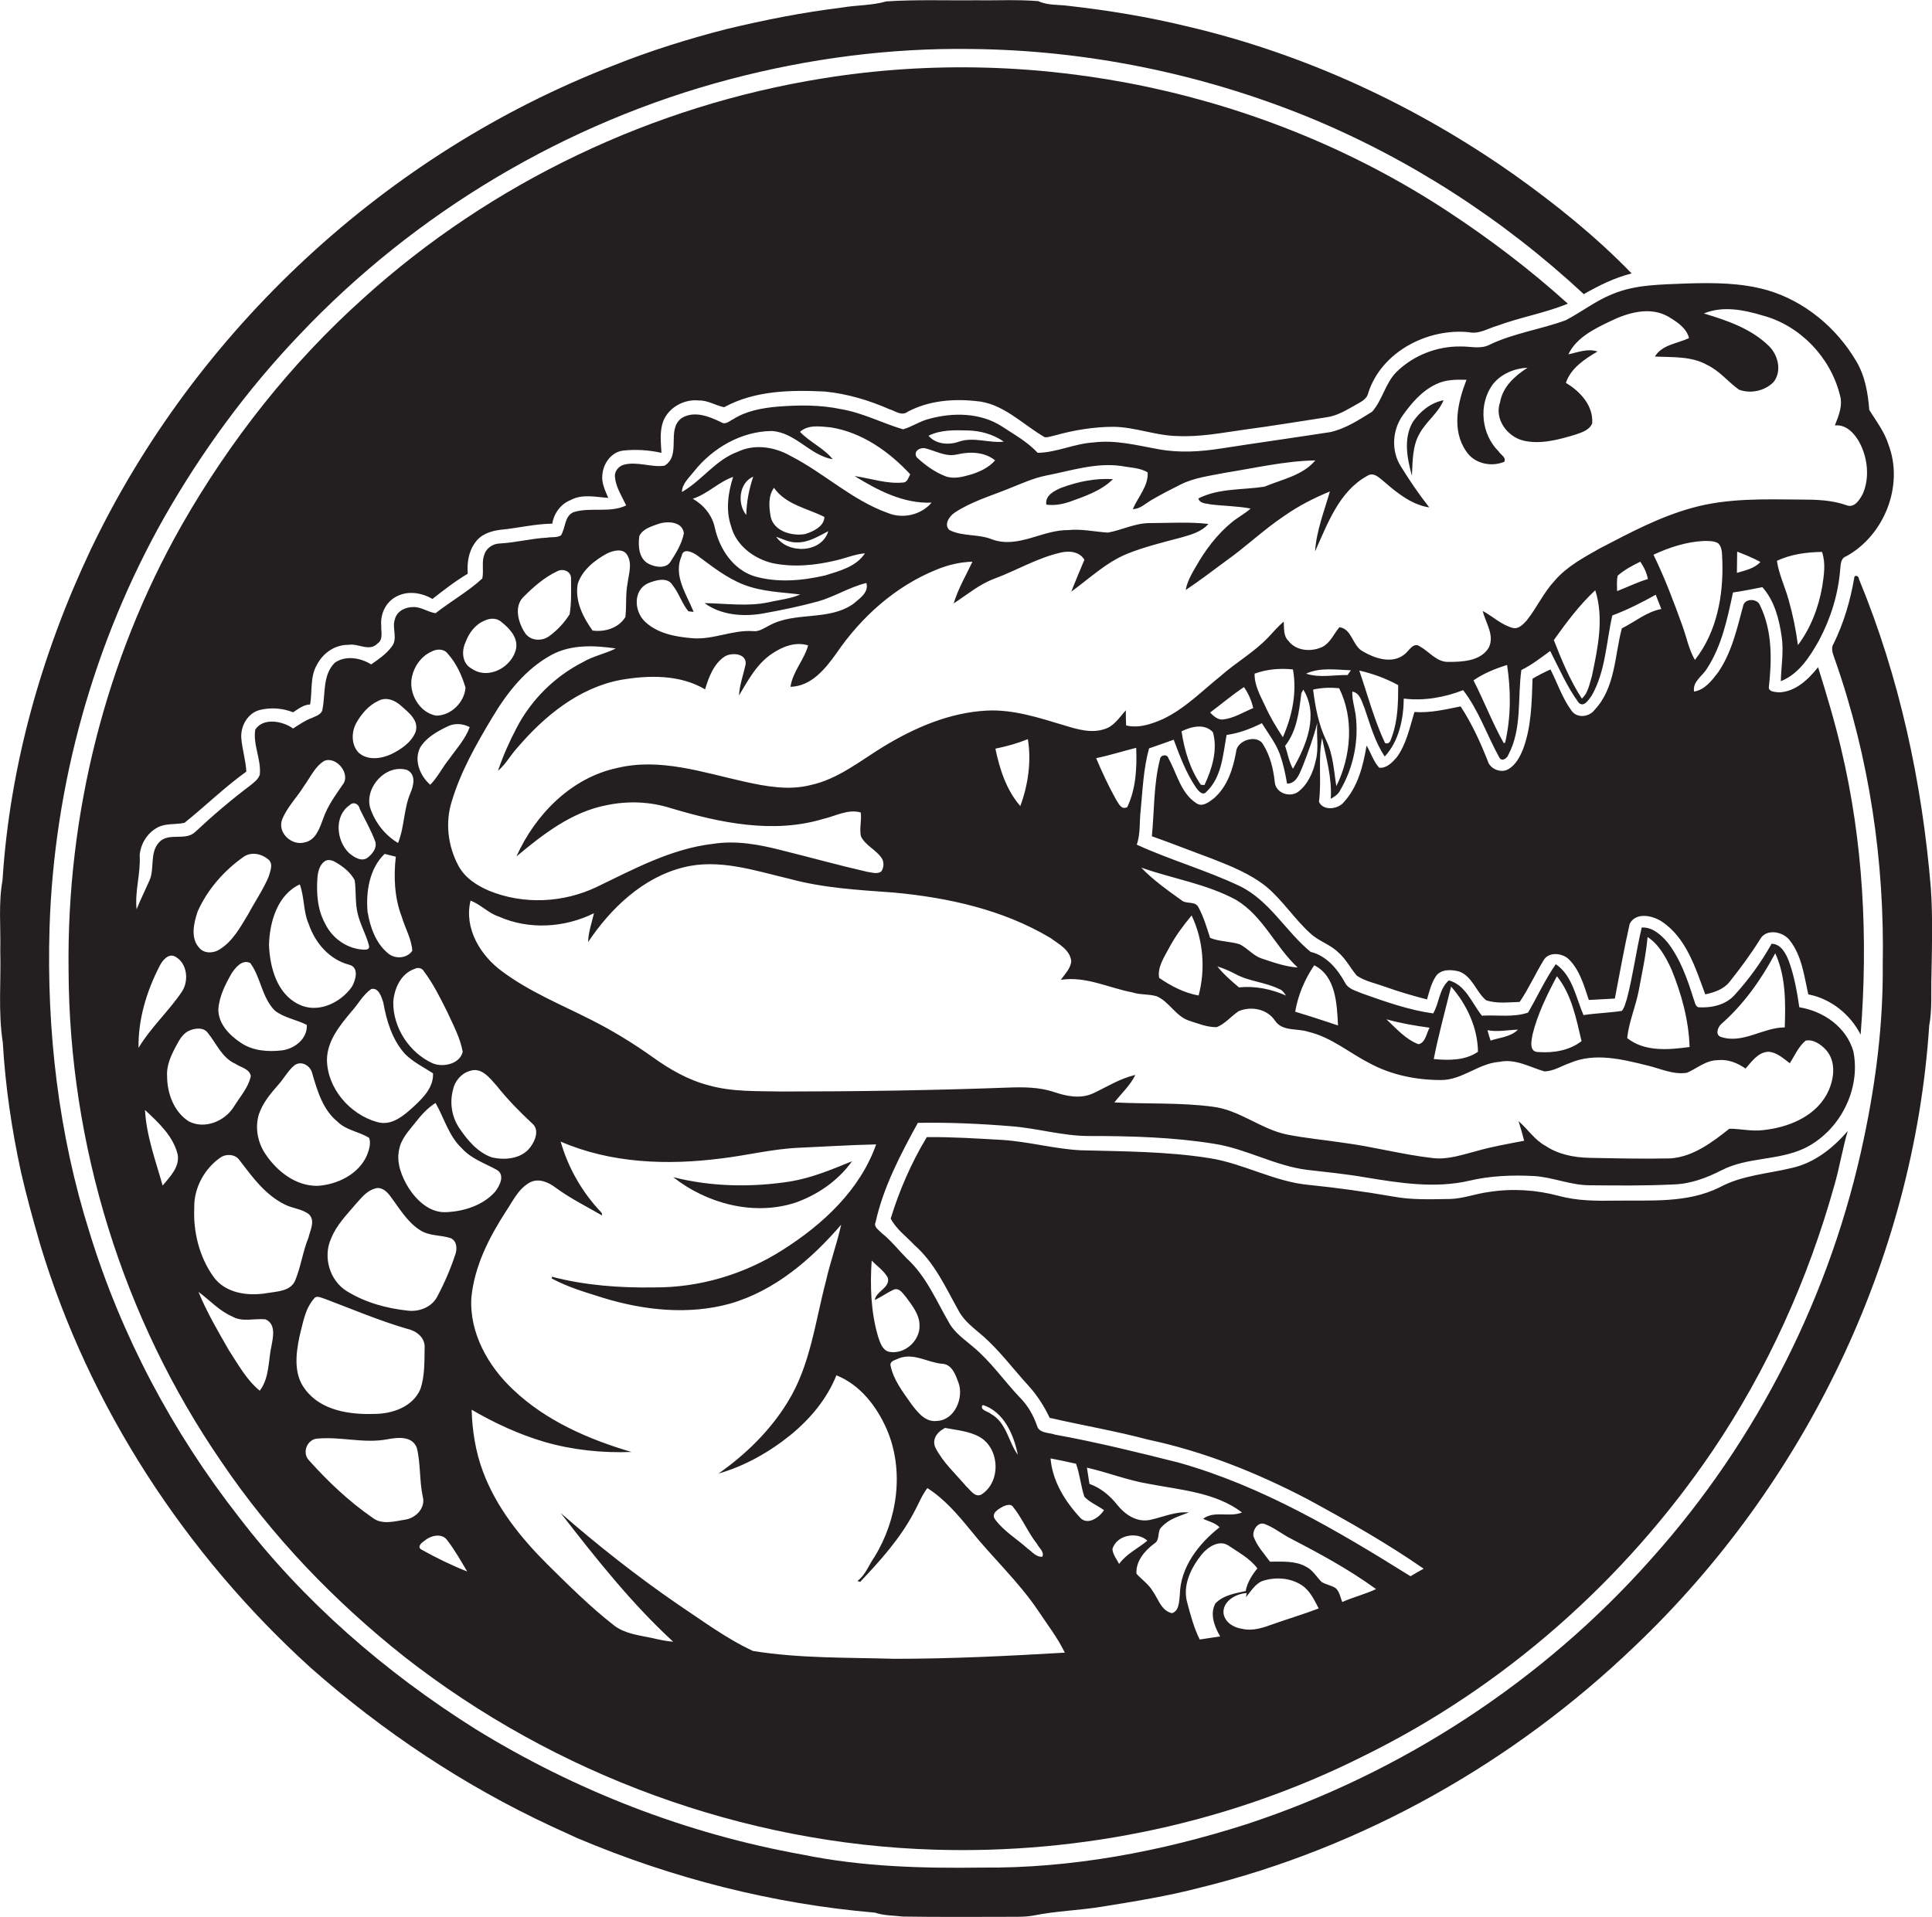 <?xml version="1.0" encoding="utf-8"?>
<!-- Generator: Adobe Illustrator 19.2.0, SVG Export Plug-In . SVG Version: 6.00 Build 0)  -->
<svg version="1.1" id="Layer_1" xmlns="http://www.w3.org/2000/svg" xmlns:xlink="http://www.w3.org/1999/xlink" x="0px" y="0px"
	 viewBox="0 0 690.2 685" enable-background="new 0 0 690.2 685" xml:space="preserve">
<g>
	<path fill="#231F20" d="M689.8,317.5c-3.1-37.8-11.2-75.5-25.7-110.6c0-1.2-1.7-1.7-1.7-0.3c-1.4,8.1-3.7,15.9-7.3,23.3
		c-1.3,1.9-0.1,4.1,0.5,6c12.2,34.8,17.7,71.9,17,108.8c0.2,20.8-2.4,41.5-6.7,61.9c-11.6,55.6-38,108-75.9,150.3
		c-38.8,43.8-89.4,76.8-145,95c-30.4,9.7-62.2,15.7-94.2,15.4c-21.4,0.3-42.9-0.3-63.9-4.6c-41.5-7.4-81.4-22.9-117.2-45
		c-32.1-20.2-61.3-45.5-84.4-75.7c-23.7-30.3-42-64.8-53.3-101.6c-11.1-35.1-15.4-72.2-14.3-108.9c1.6-51.2,15.8-102.1,41-146.7
		c13.4-23.5,29.5-45.5,48.2-65.1c41.5-43.9,95.4-76,153.9-91.4c28.1-7.4,57-11.2,86.1-10.8c41,0.4,81.9,8.7,119.9,24.1
		c36.5,14.9,70.2,36.7,99,63.5c5.4-3.1,11.1-5.9,17.1-7.4c-12.8-13.2-27.1-24.7-42-35.3c-35.2-24.8-74.9-43.2-116.9-53
		C410,6,395.9,3.7,381.8,2.1c-3.6-0.5-7.5-0.1-10.9-1.7c-7.4-0.6-14.8-0.2-22.2-0.3c-10.7,0.1-21.4-0.3-32.1,0.4
		C311.4,2,306,1.8,300.8,2.7c-13.9,1.7-27.6,4.4-41.3,7.7c-13.6,3.5-27.1,7.7-40.1,12.9C138.2,54.6,69.9,117.9,32.4,196.4
		c-17.5,37-28.9,77.2-31.5,118.1c-1.5,8.3-0.6,16.7-0.8,25.1c0.3,11-0.8,22,0.9,32.9c0.9,15.6,3.2,31.1,6.5,46.3
		c2,8.7,4.4,17.4,6.9,26c17.5,58,51.9,110.6,96.7,151.2c25.7,22.7,54.5,41.9,85.6,56.4c3.2,1.5,6.4,2.9,9.6,4.4
		c33.8,14.3,69.8,23.5,106.3,26.6c3.2,1.1,6.6,1,10,1.4c12,0.2,24,0.1,35.9,0.1c3.6-0.1,7.3,0.2,10.9-0.5c7.9-1.6,16.1-1.8,24.1-3.1
		c11.8-1.9,23.6-3.8,35.1-6.8c58.3-14.3,112.2-44.8,155.4-86.3c60.6-57.6,99.7-138,105.2-221.7c1.1-5.9,0.6-11.9,0.8-17.9
		C690.2,338.3,690.5,327.9,689.8,317.5z"/>
	<path fill="#231F20" d="M559.4,114.4c-8.9,3.3-18.5,4.6-27.1,8.7c-3.3,1.8-7.1,0.6-10.6,0.7c-8.4-0.1-16.8,3.2-22.8,9.1
		c-4,4-5,10-8.7,14.2c-4.7,2.9-9.5,6.1-15,7.3c-12.9,2-25.8,3.8-38.7,5.8c-7.5,1.2-15.2,1.7-22.7,0.3c-7.7-1.4-15.4-3.4-23.2-2.4
		c-6.8,0.4-13.1,3.6-19.9,3.7c-3.6-3.9-8.3-6.5-12.7-9.4c-7.7-5-17.6-5.1-26.2-2.7c-3.2,0.8-6,2.8-9.2,3.7
		c-7.4-2.2-14.4-5.9-22.1-7.2c-7.5-1.6-15.2-1.5-22.8-0.9c-5.5,0.5-11.1,1.5-15.8,4.5c-1.3,0.6-2.7,2.1-4.2,1.1
		c-4.3-2.1-9.7-4.3-14.2-1.5c-5.6,4.1,0.1,13.2-6.1,17c-4.8,0.7-9.9-1.7-14.7-0.3c-1.9,0.6-3.3,2.5-3,4.5c0.4,3.6,2.5,6.8,4,10
		c-5.9,2.8-12.7,0.5-18.8,2.4c-3.3,1.4-2.8,5.6-4.5,8.3c-1.5,0.9-3.3,0.5-4.9,0.8c-5.8,0.3-11.3,1.8-17.1,2.1
		c-2.4,0.1-4.7,1.7-5.4,4c-1,2.7-0.1,5.7-0.7,8.5c-5.1,4.7-11.2,8.1-16.7,12.4c-2.8-0.4-5.1-2.3-8-2.2c-2.7,0-5.8,1.4-6.5,4.3
		c-1.2,3.2,1.2,7-1.2,9.9c-1.9,2.6-4.7,4.5-7.3,6.3c-3.8-2.4-9.2-3.3-13-0.6c-4.4,4.4-3.3,11.1-4.4,16.7c-0.3,1.8-2.3,2.3-3.7,3
		c-2.5,0.9-4.6,2.4-6.8,3.8c-3.7-2.7-10.7-4-13.5,0.4c-0.9,5.4,2.2,10.7,1.6,16.1c-0.5,1.6-2,2.7-3.2,3.7
		c-6.9,5.2-13.5,10.8-19.8,16.7c-3.5,3.5-9.6,0-13,3.8c-3.4,3.7-1.5,9.3-3.4,13.6c-1.5,3.4-3.2,6.8-4.6,10.3
		c-0.7-6.5,1.5-12.8,1.1-19.3c0.3-4.1,2.8-8.1,6.5-10c2.9-1.5,6.3-0.9,9.5-1.6c7.5-6,14.3-12.7,22.1-18.3c-0.2-4.1-1.5-8-1.8-12
		c-0.3-4.2,2.2-8.8,6.5-10c4-1,8.2-0.7,12,0.8c1.9-1.2,3.7-2.7,6.1-2.8c0.8-4.8-0.1-10,2.5-14.3c2.2-4.2,6.5-7.1,11.3-7
		c3.4-0.6,7.4,2.6,10.3-0.5c2.1-1.4,1.2-4.2,1.3-6.3c-0.4-4.3,1.7-8.7,5.7-10.6c4-2,8.8-1.2,12.6,1c4.1-3.2,8.2-6.4,12.6-9
		c-0.3-3.9,0.3-8,2.7-11.2c2-2.9,5.6-4.1,9-4.5c6.2-0.6,12.2-2.1,18.5-2.2c0.6-3.7,3-7,6.5-8.4c4.2-2.3,9-1.1,13.5-0.8
		c-1.1-2.6-2.5-5.4-2.1-8.3c0.3-4,3.2-8.1,7.4-8.6c4.5-0.5,9.2-0.2,13.7,0.8c-0.2-3.7-0.7-7.6,0.6-11.2c1.9-5,7.5-8.1,12.8-7.5
		c3.2-0.1,5.9,1.8,9,2.4c11-6,23.8-6.2,36-5.6c8,0.8,15.7,3.1,23,6.3c2.1,0.6,4.4,2.6,6.6,0.9c7.4-3.9,16-4.7,24.3-3.8
		c9.7,0.7,16.6,8.3,24.6,12.9c1.2,0.2,2.4-0.4,3.6-0.6c6.8-1.9,13.9-3.1,21-3.1c7.8,0.1,15.2,3.2,22.9,3.3c8.1,0.4,16-1.2,24-2.3
		c9.7-1.3,19.4-2.9,29.2-4.4c3.7-0.5,7-2.5,10.2-4.3c1.8-1.1,4.2-2,4.7-4.4c4.7-14.7,21.2-23.2,36-21.7c3.6,0.8,6.8-1.4,10.1-2.3
		c8.3-3.1,17-4.5,25.2-7.9c-13.5-12.2-28-23.2-43.1-33.1c-65.1-42.7-146.3-59.8-223-47.4c-60.7,9.7-118.5,37.2-164.1,78.5
		c-25.9,23.2-47.7,50.9-64.9,81c-27.4,48.2-41.2,103.8-40.5,159.1c0.2,62.3,19.3,124.4,54.6,175.7c17.9,26.5,40.4,49.9,65.4,69.7
		c53.8,42.1,121.1,66.9,189.5,68.9c52.7,1.6,105.8-9.7,153-33.4c50.2-24.6,93.5-62.9,124.8-109.1c19.6-29,34.1-61.2,43.5-94.8
		c1.9-6.5,2.9-13.1,4.8-19.5c-5.2,6.1-11.9,11.4-19.9,13.2c-8.6,2.1-17.8,2.6-25.8,6.9c-11.6,5.8-24.8,4.6-37.4,4.8
		c-6.7,0.1-13.5,0.1-20.1-1.7c-8.2-2.2-16.7-2.7-25-1.4c-4.7,0.6-9.2,2.4-13.9,2.5c-6.8,0.1-13.7,0.4-20.5-0.9
		c-9.8-1.7-19.8-3.1-29.7-4.1c-12.5-1.1-23.5-7.7-35.8-9.6c-15.2-2.4-30.7-2.4-46-2.8c-9.4-0.5-18.6-3.1-28-3.7
		c-8.9-0.5-17.9-1.1-26.9-1c-5.5,9.1-9.8,19-12.9,29.1c1.9,3.7,5.6,6.4,8.5,9.5c7.2,6.3,11.1,15.1,15.7,23.3c2,3.9,5.6,6.4,8.8,9.2
		c6,5.3,10.8,11.8,16.2,17.7c3.1,3.4,5.6,7.3,7.6,11.5c11.7,2.7,23.6,4.7,35.2,7.8c19.8,4.2,38.8,11.8,56.8,21.2
		c14.2,7.7,28.3,15.7,41.6,24.9c-1.6,0.9-3.1,1.7-4.7,2.7c-26.1-16.3-53-32.2-82.8-40.6c-14.7-3.7-29.3-7.3-44.2-10
		c-2.2-0.8-5.6-0.4-6.4-3.1c-1.3-3.8-3.3-7.3-6.1-10.1c-5.7-6-10.4-12.9-16.8-18.2c-3-2.6-6.5-4.9-8.5-8.5
		c-4.6-7.9-8.2-16.7-15.1-23c-3-3-5.6-6.4-9-9.1c-1-1.1-3-2.2-2.2-3.9c2.8-12.6,8.9-24.2,15.1-35.5c11.1-0.2,22.2,0.3,33.2,1.2
		c9.4,0.7,18.5,3.5,27.9,3.5c15,0,30.1,0.4,44.9,2.8c11.4,1.8,21.7,7.9,33.1,9.3c7,0.8,14,1.5,20.9,2.7c12.1,2,24.7,4,36.9,1.2
		c7.6-1.8,15.4-2.1,23.2-1.7c6.7,0.4,13.1,3.3,19.9,3.3c10,0.1,20.1,0.2,30.1-0.3c6.1-0.2,11.8-2.4,17.1-5.1
		c9.2-4.7,20-3.4,29.3-7.7c12.7-6,20.5-21,17.7-34.8c-2.5-8.6-10.6-14.3-19.3-15.7c-0.8-5.5-1.8-11.1-3.7-16.4
		c-1.1-2.8-2.8-6.2-6.2-6.3c-3.7,6.6-8.1,12.7-13.2,18.3c-3.2,3.6-8.3,4.7-13,4.4c-1.2-0.5-1.2-2-1.7-3.1c-2.2-7-4.7-14.2-9.3-20.1
		c-2.3-2.7-5.4-5.5-9.2-5.3c-2,8.4-3.1,17.1-5.3,25.5c-0.5,1.4-0.8,3.1-1.8,4.3c-4.5,0.7-9.2,0.8-13.7,1.5
		c-2.7-6.2-3.9-14.1-9.9-18.2c-3.8,5.5-6.6,11.6-9.9,17.3c-5.2,1.8-11,0.8-16.5,1.1c-3.6-4.5-5.8-11-11.8-12.6
		c-3.5,3-3.4,8.1-5.6,11.8c-8.7-1.2-17.1-4.2-25.3-7.1c-2.2-1-5-1.5-6.2-3.9c-2.7-4.9-6.6-9.6-12.3-11c-8.9-7.3-14.6-18.3-25.3-23.5
		c-12-5.7-24.8-9.3-36.8-14.8c1.4-3.9,0.9-8.2,1.4-12.2c0.7-7.4,1-15,3-22.2c2.9-1,5.8-2,8.8-3.1c2.2,5.9,4.4,11.8,7.9,17
		c0.8,1.1,2.4,3.3,3.8,1.6c5.5-5.2,5.9-13.3,7.2-20.3c4.4-0.6,8.6-2.2,12.6-4.2c2.2,3.6,4.9,7,6.4,11c1.2,3.4,2,7,2.6,10.6
		c3.3,0,4.4-3.5,5.5-6c2-5.1,3.9-10.3,5.3-15.7c-0.4,4.4,0.6,8.9-0.5,13.2c-0.9,4.3-2.8,8.7-6.3,11.4c-3,2.2-8.1,0.5-8.4-3.5
		c-0.5-4.6-1.6-9.3-4.1-13.3c-2-3.9-9.4-1.7-9.7,2.5c-1.1,6.1-3.1,12.5-8,16.7c-1.7,1.3-4.1,3.2-6.2,1.7c-5.6-3.6-6.9-10.6-10-16.1
		c-0.4-1.6-2.9-1.2-3,0.4c-2.3,9-2,18.3-2.9,27.5c7.1,2.5,14.1,5.3,21.2,7.9c6.9,2.7,14,5.5,19.8,10.2c5.8,4.9,9.9,11.4,15.5,16.5
		c3,2.9,7.2,4,10.1,6.9c2.7,2.3,4.3,5.6,6.6,8.3c2.9,2,6.6,2.7,9.9,3.9c5,1.8,10.1,3.3,15.2,4.6c0.8-2.8,1.5-5.7,3.1-8.2
		c1.8-2.7,5.5-2.5,8.3-1.8c4.8,1.7,6.1,7.3,9.7,10.3c3.9,1.3,8,0.7,12,0.6c3.2-4.7,5.5-9.9,8.5-14.8c1.8-3.3,6.8-2.7,9.1-0.4
		c3.9,3.9,5.4,9.4,7.1,14.5c3.1-0.2,6.2-0.3,9.3-0.5c1.7-8.9,3.3-17.8,5.3-26.7c2.2-4.3,8.2-3,11.5-0.8c8.8,5.9,12,16.6,15.5,26
		c3.2-0.7,6.6-1.8,8.7-4.5c3.9-4.9,7.6-9.9,10.9-15.2c2.1-3.9,8.1-2.8,10.5,0.3c4.4,5.5,5.2,12.7,6.7,19.4c8,1.5,15.1,7.2,18.7,14.4
		c2.7-34.2,1-68.9-7-102.3c-2.3-9.8-5.2-19.4-8.2-29c-3.5,4.4-8.1,8.8-14,9c-1.2-0.2-3.5-0.1-3.6-1.7c1.1-9.8,1.3-20.3-3.1-29.3
		c-0.9-2.7-5.6-2.7-6.1,0.2c-2.2,8.2-4.1,16.8-9.1,23.9c-2.2,2.8-4.6,6-8.4,6.6c-0.6-3.6,3-5.5,4.6-8.2c5.3-8.1,7.3-17.8,9.3-27.2
		c3.5-0.5,7-1.2,10.5-1.9c4.3,4.8,6,11.4,6.9,17.7c0.8,5.3-0.2,10.6-0.3,15.9c6.5-2.6,10.3-8.7,13.6-14.5c4.2-7.9,6.9-16.5,7.6-25.4
		c0.2-1.7,0.1-4,2.1-4.7c13.6-7.4,20.7-25.2,15.2-39.8c-1.4-4.6-4.4-8.5-6.9-12.5c-0.5-6.1-1.5-12.2-4.7-17.5
		c-7-11.9-18.4-21.4-31.7-25.3c-9.4-2.7-19.3-2.7-29-2.4c-8.9,0.4-18.1,0.3-26.4,3.8C570.2,107.4,565.1,111.4,559.4,114.4z
		 M345.7,153.8c4.6,0.1,9.2,1.4,12.9,4c-5.3,0.6-10.7-1.8-16,0c-3.6,1.3-8.2,1-10.9-2.1C336.1,153.5,341,153.7,345.7,153.8z
		 M330.6,160.2c3.7,0.9,7.2,3.1,11.2,2.2c4.6-1.1,9.9-1,13.7,2.1c-2.3,2.6-5.5,4.1-8.8,5.1c-2.9,0.8-6.1,1.7-9.1,0.5
		c-3.8-1.5-7.1-3.9-10.1-6.7C326.1,161.3,328.7,159.7,330.6,160.2z M247.8,168.6c6.7-8.5,17-14.5,27.9-14.6
		c8.5,0.5,13.6,8.7,21.8,10.1c-3.2-4-8.2-6.1-11.7-9.8c3-2.7,7.3-1.9,11-1.6c11.2,1.8,20.9,8.7,28.4,16.8c-0.7,1-0.9,2.8-2.5,2.9
		c-5.9,0.6-11.7-1.5-17.4-2.3c8.3,5.1,17.4,9.9,27.5,9.5c-3.7,4.4-10.3,5.9-15.6,3.7c-12.7-4.5-22.7-14.2-34.6-20.3
		c-5.7-3.3-12.9-4.5-19-1.6c-8,2.9-12.8,10.3-20,14.4C243.7,172.8,246.1,170.8,247.8,168.6z M261.2,188.1
		c1.8,6.8,8.1,11.5,14.7,13.1c7.6,1.6,15.4,0.8,22.9-1c3.4-0.8,6.7-2.2,10.2-2.5c-3.1,4.8-9.1,6.3-14.2,7.9
		c-8.2,1.9-17.1,2.7-25.3,0.3c-7.6-2.4-12.4-9.7-14.1-17.2c-0.9-4.5-3.9-8.2-7.9-10.5c5.3-1.7,9.2-6,14.4-7.8
		C260.1,176.1,259.2,182.3,261.2,188.1z M269.1,170.3c-1.5,4.4-2.4,9-2.5,13.7C263.3,180,264,172.5,269.1,170.3z M287.7,190.8
		c-4.7,0.9-11.4-1-12.4-6.3c-0.6-3.4-0.9-7.3,1.2-10.2c4.3,6.1,11.9,7.3,18,10.4C294.5,188,290.6,189.9,287.7,190.8z M295.9,189.8
		c-2.3,7.8-14.3,8.3-18.6,2c2.4,0.8,4.7,2.1,7.4,2C288.8,193.9,292.4,191.6,295.9,189.8z M228.4,191.5c1.3-2.6,4.3-3.4,6.8-4.3
		c3.2-1.1,8.7-0.9,9.1,3.4c-0.7,3.6-2.7,6.9-4.7,10c-1.6,2.7-5.4,2.1-7.8,0.9C228.2,199.7,227.9,195.1,228.4,191.5z M231.5,208.4
		c2.7-1.1,7-2.4,8.8,0.7c2.3,2.9,3.3,6.5,5.6,9.3c0.5,0.1,1.4,0.2,1.9,0.2c-2.5-6.2-7.4-13-4.3-19.9c0.5-3.1,3.9-1.4,5.5-0.3
		c5.3,3.9,10.5,8.1,16.7,10.5c6.4,2.5,13.4,2.7,20.2,3.5c-3.6,1.6-7.5,1.9-11.3,2.8c-7.6,1.6-15.3,0.4-22.9,0.3
		c5.7,4.2,13.4,4.9,20.3,3.8c6.8-1.2,13.6-2.6,20.2-4.4c6-1.7,11.2-5.1,17.3-6.6c1,3.4-2.5,5.6-4.7,7.5c-8.9,6.2-20.7,2.6-30,7.7
		c-1.8,0.9-3.7,2.3-5.8,2c-7.5-0.5-14.5,3.3-22.1,2.5c-5.8-0.5-12-1.7-16.4-5.8C226.4,218.4,226.2,210.8,231.5,208.4z M206.4,208.6
		c1.6-4.9,6-8.4,10.4-10.8c2.2-1.1,5.7-2,7.2,0.4c2,3.1,0.6,6.9,0.2,10.2c-0.8,4-0.3,8.1-0.8,12.1c-2.4,3.9-7.3,5.4-11.7,4.8
		C208.3,220.6,205.3,214.7,206.4,208.6z M187.2,213.1c3.5-3.5,7.4-6.9,11.9-9c2-1.1,4.9,0,4.9,2.5c0,4.3,0.2,8.7-0.5,12.9
		c-1.9,3-4.4,5.7-7.3,7.8c-2.7,2-7,1.7-8.8-1.4C185.1,222.3,183.5,216.5,187.2,213.1z M166.3,229.5c1.2-3.3,3.4-6.3,6.7-7.7
		c2-1,4.5-1.1,6.2,0.5c2.8,2.2,5.8,5.4,5.2,9.3c-1.3,6.7-9.9,11.5-15.9,7.3C165.1,237.1,164.8,232.7,166.3,229.5z M137.4,305.1
		c1.3,0.3,2.7,0.7,4,1c-0.8,7.2-0.5,14.6,2.1,21.4c1.2,4.1,3.5,7.9,3.8,12.2c-1.9,2.8-6.2,3.1-8.7,0.9c-4.4-3.6-6.4-9.4-7.3-14.9
		C130.7,318.5,132,310.3,137.4,305.1z M132.2,288.5c-1.9-7.3,5.7-15.6,13.2-13.4c3.3,1.6,2.4,5.6,1.2,8.3
		c-2.4,5.7-2.1,12.1-4.4,17.8C137.5,298.4,133.9,293.8,132.2,288.5z M144.7,376.6c2.9,2.9,6.6,4.7,10,6.9c0.2,4.9-3.3,8.5-6.6,11.6
		c-3.6,3.3-8.1,7.4-13.4,5.8c-9.7-2.7-17.8-12-17.9-22.3c0.1-6.7,4.6-12.2,8.7-17.1c2.4-2.6,4.1-6,7.1-8.1c2.6-0.7,3.7,2.8,4.3,4.7
		C138.1,364.8,140.1,371.5,144.7,376.6z M131.8,337.8c0.5,2-2,1.5-3.2,1.4c-5.3-0.7-10.1-4.3-12.4-9.1c-2.8-5-3.2-10.9-2.8-16.5
		c0.2-2.1,0.7-4.4,2.4-5.7c1.2-1.1,3.1-0.5,4.3,0.3c2.6,1.5,5.2,3.6,6.6,6.3c0.6,4,0.1,8.1,1.1,12
		C128.7,330.4,130.8,333.9,131.8,337.8z M124.7,344.7c3.7,0.9,2.4,5.5,1,7.9c-4.1,5.8-12.3,9.7-19.1,6.2
		c-7.7-3.8-10.2-13.2-10.5-21.2c0.2-8.1,3-17.9,11-21.6c1.7,4.6,1.2,9.7,3.2,14.2C112.6,336.9,117.6,342.8,124.7,344.7z M98.2,361.1
		c3.3,2.6,7.7,3.2,11.4,5.1c0.3,4.9-4.3,8.5-8.8,9.1c-5.1,0.6-10.6,0.2-14.9-2.8c-4-2.7-7.9-6.7-7.9-11.8c0.3-4.7,2.5-9,4.8-13
		c1.4-2.1,3.8-5,6.6-3.6C93.2,349.2,93.5,356.4,98.2,361.1z M92.5,398.1c1.4-4.1,4.2-7.4,7-10.6c1.9-2.1,3.3-4.8,5.5-6.7
		c2.5-2.1,6-0.1,6.6,2.9c1.8,6.2,3.8,12.9,9,17.1c3.1,3.1,7.7,3.5,11.3,5.8c0.7,2.1-0.1,4.4-0.9,6.4c-3,6.6-10.4,10.2-17.4,10.7
		c-7.8,0.2-14.6-5.1-18.8-11.4C92.1,408.3,91,403,92.5,398.1z M118.3,442.5c1.9-4.8,5.6-8.5,8.9-12.4c1.9-2.1,3.8-4.6,6.7-5.4
		c2.1-0.8,4.1,0.8,5.3,2.4c3.3,4.3,6.1,9.4,10.8,12.4c3.3,2.2,7.4,1.7,11,2.9c2.3,1,2.4,4,1.6,6c-1.7,5.1-3.8,10-6.3,14.7
		c-1.9,3.9-6.5,5.7-10.6,5.2c-7.6-0.8-15.2-2.9-21.7-6.9C117.7,457.6,115.3,449,118.3,442.5z M159.6,433.1c-5.9,0.4-10.6-4-13.6-8.6
		c-2.5-4.1-4.5-9-3.4-13.8c0.7-3.8,3.4-6.6,5.7-9.5c2.1-2.7,4.4-5.3,7.3-7.1c3.1,5.4,4.7,11.8,9.4,16.2c3.3,3.7,8.1,5.3,12.3,7.6
		c3.3,1.7,1.3,5.8-0.5,8C172.6,430.6,165.9,432.8,159.6,433.1z M175.6,413.5c-5-1.8-8.6-6.1-11.5-10.4c-2.7-4-3.5-9-2.3-13.6
		c0.6-3.1,2.9-5.9,5.9-6.8c4.2-1.6,7.2,2.4,9.7,5.2c3.8,4.8,8.1,9.2,12.6,13.4c2.8,2.2,1.3,6.1-0.4,8.4
		C186.6,414,180.5,414.7,175.6,413.5z M154.5,379.9c-8.3-3.8-14.2-12.8-14-22c0.4-4.8,2.7-10,7.6-11.7c1.1-0.6,2.6-0.4,3.3,0.8
		c3.4,4.5,5.9,9.6,8.4,14.6c2.1,4.6,4.6,9.2,5.5,14.2C164.3,380.2,158.2,381.5,154.5,379.9z M153.7,280.4c-3.7-3.2-5.9-8.8-3.6-13.3
		c2.2-3.6,6-5.7,9.7-7.5c2.5-1.3,5.5-1.1,8,0.2c-1.6,4.4-4.8,7.8-7.4,11.5C158,274.2,156.4,277.7,153.7,280.4z M147.2,241.7
		c0.8-3.7,3.3-7.2,6.8-8.8c1.9-1.1,4.5-1.2,5.9,0.6c3.1,3.4,5.1,7.8,6.4,12.2c-0.4,5.3-5.2,10-10.5,10
		C149.7,254.6,145.8,247.5,147.2,241.7z M127.3,258.3c1.8-3.2,4.4-6.3,7.9-7.9c2.8-1.5,5.9-0.2,8.1,1.8c2.7,2.4,6.6,5.3,5.1,9.5
		c-1.6,3.7-5.2,6.1-8.7,7.8c-3.5,1.6-8.3,2.3-11.5-0.5C125.4,266.2,125.5,261.5,127.3,258.3z M124.9,287.7c1.3-1.4,3.3-0.5,3.6,1.3
		c1.9,3.9,4.1,7.7,5.6,11.8c0.6,2.3-1.1,4.3-2.7,5.6c-2.2,1.7-4.9-0.1-6.7-1.6C120.1,300.4,119.3,291.5,124.9,287.7z M100.8,292.8
		c1.8-4.5,5.4-8,7.9-12.1c2.2-3,3.8-6.8,7.1-8.8c4.3-1.9,9.7,4.7,6.6,8.5c-2.6,3.8-5.4,7.6-6.9,12c-1.3,3.4-2.6,7.8-6.7,8.6
		C104.2,302.3,99,297.5,100.8,292.8z M70.6,325.7c3.5-7.9,9.5-14.7,16.5-19.6c2.8-1.9,6.5-1,8.9,1.1c1.7,1.6,0.5,4.1,0,6
		c-2,4.7-4.9,8.9-7.3,13.4c-2.8,4.6-5.5,9.7-10.2,12.6c-2.1,1.4-5.3,1.6-7.1-0.3C67.9,335.4,69.2,329.9,70.6,325.7z M57.1,345
		c1-1.9,3.1-4.5,5.5-3.2c4.4,2.4,5,8.9,2.2,12.8c-4.7,6.9-11,12.6-15.3,19.8C49.3,364.2,52.4,354.1,57.1,345z M58.1,423.6
		c-2.5-8.9-5.8-17.7-6.3-27c4.8,4.5,10.1,9.3,11.7,16C64.2,417,60.7,420.5,58.1,423.6z M59.7,384.6c-0.3-4.1,1.6-7.9,3.5-11.4
		c1.1-2.1,2.5-4.3,4.8-5.1c2-0.8,4.8-1,6.2,0.9c3.1,3.8,5.1,9,9.9,11.1c1.9,1.3,5.1,1.8,5.5,4.4c-0.9,4.2-3.9,7.4-6.1,11
		c-3.2,5.1-10.3,8.1-16,5.2C62.2,397.4,59.7,390.7,59.7,384.6z M97,480.8c-1.2,5.4-0.7,11.5-4.2,16.1c-4.8-3.9-7.7-9.4-11-14.4
		c-3.9-6.8-7.9-13.6-10.9-20.9c4,2.9,7.4,6.8,12.1,8.8c3.6,2.1,7.9,0.6,11.8,1C98.6,473,97.6,477.6,97,480.8z M95.6,462
		c-6.9,1.2-15.1,0.2-19.4-5.9c-5-7-7.2-16-6.8-24.5c-0.2-7.2,3.8-14.4,9.8-18.3c2.1-1.1,5-0.8,6.4,1.3c4.6,6,9.2,12.4,16.2,15.8
		c2.7,1.4,6.1,1.5,8.6,3.5c2.3,2.3,0.4,5.7-0.2,8.3c-2,4.9-2.7,10.3-4.7,15.2C103.9,461.4,99.1,461.4,95.6,462z M107,477.5
		c1.2-4.6,1.9-9.7,5.1-13.4c0.9-1.5,2.8-0.3,4,0c9.8,3.7,19.4,7.8,29.4,10.7c3.2,0.7,6.4,3.1,6.2,6.7c-0.1,4.9,0.1,10-1.5,14.8
		c-2.7,6.4-10.1,8.9-16.5,8.9c-8.8,0.3-19.1-1.2-24.7-8.8C104.8,491,105.7,483.7,107,477.5z M144.6,543c-3.7,0.6-8.2,1.9-11.5-0.7
		c-8.4-5.8-15.9-12.9-22.7-20.5c-2.7-2.8-0.6-7.8,3.3-7.8c8.2-0.7,16.3,1.8,24.5,0.3c3.7-0.7,9-1.4,10.7,3
		c1.4,5.6,0.9,11.6,2.1,17.3C152.2,538.8,148.5,542.5,144.6,543z M150.6,553.7c-1.8-1,0.1-2.6,1.1-3.2c2.2-1.9,6.3-2.9,8.2,0
		c2.6,3.4,4.8,7.3,7,11C161.3,559.3,155.8,556.6,150.6,553.7z M399.8,558.8c-0.9-1.7-2.2-3.3-2.4-5.3c1.5-5.1,8.8-6.4,12.5-3
		C406.5,553.3,402.4,555.2,399.8,558.8z M428.6,585.8c-2.1-4.2-3.3-8.8-4.5-13.3c-1.7-6.2,1.5-12.5,5.3-17.2
		c2.2-2.6,6.1-5.2,9.4-3.1c3.7,2.5,7.7,4.6,10.4,8.2c-1.9,2.3-3.6,5-4.2,8.1c-3.8,0.8-8,1.5-10.8,4.4c-2.1,3.8-0.3,8.4,1.7,11.8
		C433.5,585.1,431,585.4,428.6,585.8z M455.1,580.2c-3.6,1.3-7.4,2.7-11.3,1.8c-3-0.4-6.2-2.3-6.7-5.5c-0.4-4.4,4.5-7.1,8.3-7.3
		l-0.3,1.5c1.8-2.1,3.3-4.8,5.9-5.8c4.5-1.5,9.8-1.2,13.9,1.4c3,1.9,4.6,5.3,6.2,8.4C465.9,576.7,460.5,578.3,455.1,580.2z
		 M451.7,544.5c3,1.1,5.6,3.1,8.4,4.7c10.8,5.6,21.6,11.4,31.5,18.6c-3.9,1.8-8.2,2.9-12.1,4.6c-0.7-1.7-0.9-3.7-2.4-5
		c-1.6-1-3.5-1.2-5-2.2c-1.8-1.8-3.1-4.2-5.5-5.4c-3.9-2.2-8.6-1.8-12.9-1.8c-2.1-2.9-4.7-5.6-5.9-9.1
		C447.4,546.7,449.4,543.7,451.7,544.5z M410.5,530.2c11.3,2.2,23.7,3,33.2,10.2c-4.5,1.9-10-0.8-13.9,2.3c2,0.9,4.3,1.4,5.9,3
		c-7.4,5.8-14,14.2-14.2,24c-0.3,2.3-0.1,5.8-2.8,6.7c-3.8-0.8-4.9-5.1-6.9-7.9c-1.5-2.5-3.9-4.1-5.8-6.2c-0.3-4.5,3-8.3,6.4-10.8
		c2.2-1.3,0.8-4.5,2.7-6c2.5-2.8,6.3-3.8,9.6-5.1c-4.9-0.4-9.3,1.7-14,2.7c-4.8,0.9-9-2.1-11.8-5.7c-2.6-3.2-5.8-5.8-9.7-7.2
		c-0.3-1.9-0.6-3.9-0.9-5.8C395.8,526.1,403,529,410.5,530.2z M384.4,523c1.4,3.8,1.7,8,3,11.8c2,2.1,4.7,3.1,7,4.8
		c-1.6,2.5-5.7,5.5-8.4,2.8c-5.5-5.9-10-13.1-10.7-21.3C378.4,521.7,381.4,522.3,384.4,523z M370.5,551.7c0.7,1.4,2.6,2.7,1.9,4.5
		c-2.2,0.3-3.7-1.8-5.3-2.9c-3.9-3.5-8.5-6.2-11.6-10.4c-1.6-2.2,1.2-3.7,2.8-4.6c1.1-0.5,2.8-1.1,3.6,0.1
		C365.2,542.5,367.2,547.5,370.5,551.7z M351.1,502c7.5,2.4,11.1,10.6,12.5,17.8c-3.4-4.7-4-11.5-9.6-14.6
		C353.1,504.3,349.7,503.8,351.1,502z M349.9,513.4c7.3,4.1,7.8,16.1,0.7,20.6c-2.3,1.2-3.9-1.6-5.4-2.9c-3.8-4.5-8.3-8.5-11-13.8
		c-1.3-2.6,0.3-5.3,2.6-6.6l0.8-0.5C341.7,511,346.1,511.3,349.9,513.4z M342.4,494c2,5.4-1.3,13.4-7.6,13.7c-4.2,0.6-7-3.1-9.2-6
		c-3-4.3-6.5-8.7-7.5-14c0-1.6,2-1.8,3.1-2.4c5.3-2,10.3,1.6,15.5,2C340.1,487.5,341.4,491.3,342.4,494z M317.2,456.6
		c0.8,3.6-4.2,4.7-4.7,7.9c2.4-1.1,4.5-2.7,7-3.8c2-0.5,3.1,1.6,4.2,2.8c2.2,3,4.8,6.2,4.8,10.1c0.2,5.5-5.4,10.5-10.9,9.4
		c-2.4-0.6-3.2-3.3-3.9-5.4c-2.6-8.8-2.9-18.1-2.3-27.2C313.4,452.5,315.9,454.1,317.2,456.6z M279.6,446.6
		c-13.6,8.7-29.7,13.5-45.9,13.4c-12.2,0.2-24.6-0.7-36.5-3.8c0,0.1-0.1,0.4-0.1,0.6c5.9,3.2,12.3,5,18.6,7
		c14.5,4.4,30.3,6.1,45.1,2c16-4.6,29-15.8,39.7-28.2c-1.5,6.8-3.9,13.3-5.4,20c-3.9,14.7-5.6,30.4-13.8,43.5
		c-6.2,10.1-14.9,18.6-24.6,25.4c9.5-2.7,18.4-7.8,26-14c6.9-5.7,12.8-12.8,16.1-21.1c8.5,3.4,14.4,11.1,18,19.3
		c6.3,14.7,3.9,32.1-4.4,45.6c-2,2.8-3.2,6.5-6.1,8.6c0.3,0.1,0.7,0.2,1,0.3c7.2-7.6,14.3-15.5,19.2-24.8c1.6-2.9,2.8-6.1,4.8-8.7
		c6.1,3.9,10.8,9.4,15.3,14.9c7.8,9.8,17.2,18.4,24.2,28.8c3.3,5,7,9.7,9.6,15.1c-20.3,1.2-40.6,2.2-60.9,2.2
		c-16.8-0.5-33.8-0.1-50.5-2.8c-9.7-4.5-18.3-11-27.2-16.9c-14.5-10-28.3-20.9-41.5-32.4c12.5,16.1,25.2,32.2,40.2,46
		c-2.5-0.2-4.9-0.7-7.4-1.3c-4.7-1-9.8-1.5-13.7-4.5c-8.6-6.7-16.3-14.4-24.1-22.1c-9.5-9.5-18.1-20.3-22.8-33c-2.6-7-3.8-14.5-4-22
		c8.2,4.8,16.9,8.8,26,11.5c10.1,2.9,20.6,4,31.1,3.6c-15.3-4.5-30.5-11.1-42.2-22.2c-9-8.4-15.8-20.4-15-33
		c1.1-11.2,6.3-21.4,12.3-30.7c2.5-3.7,4.5-8.2,8.6-10.4c3.2-1.7,6.8,0,9.4,2c5.2,3.8,10.9,6.6,16.4,9.8c0-0.3-0.1-0.8-0.2-1
		c-6.8-7.1-11.9-15.9-14.6-25.4c18,7.8,38.2,8.5,57.5,6c9.2-1.1,18.3-3.4,27.6-3.8c9.2-0.4,18.4-1,27.6-1.2
		C307.3,425.1,294,437.5,279.6,446.6z M614.9,365.9c8-7,14.3-15.9,19.3-25.3c3.8,8.3,3.7,17.6,3.4,26.5c-7.8,0-15,6-22.8,3.4
		C612.7,369.8,613.6,367.1,614.9,365.9z M585.4,354.1c1.2-6.4,2.6-12.8,3.2-19.3c4.1,2.7,6.5,7.2,8.5,11.5
		c3.6,8.8,6.2,18.2,6.5,27.8c-7.4,1-16.1,1.8-22.3-3.2C581.9,365.2,584.3,359.8,585.4,354.1z M547.5,369.6
		c1.8-7.3,5.2-14.2,8.7-20.8c5.3,6.6,6.9,15.2,8.8,23.2c-4.2,3.3-10,4.3-15.3,3.9C546.1,376,547.1,371.9,547.5,369.6z M542.3,367.9
		c-2.6,2.6-6.5,2.8-9.8,3.9c-0.4-1.2-0.8-2.5-1.1-3.7C535,368.8,538.7,368,542.3,367.9z M518.4,352.5c5.6,6.4,9.5,14.7,9.6,23.3
		c-4.6,3.2-10.5,3.1-15.8,2.6C513.9,369.7,516.3,361.1,518.4,352.5z M510.7,367.2c-1.1,2-1.5,5.5-4,5.9c-4.6-1.8-7.9-5.6-11.4-8.9
		C500.3,365.6,505.5,366.5,510.7,367.2z M469.5,344.9c7.8,3.9,8.1,13.9,8.5,21.5c-5.1-1.7-10.2-3.4-15.3-4.9
		C463.7,355.6,466.1,349.9,469.5,344.9z M441.7,321.6c9.6,5.8,13.9,16.7,21.9,24.1c-4.4-0.3-8.6-1.8-12.8-3.2
		c-3.1-1-5.1-3.7-7.9-5.1c-3.5-1.1-7.2-0.9-10.6-2.3c-1.2-3.7-2.3-7.5-4.2-11c-1.2-2.3-4.4-0.9-6.1-2.5c-5-3.6-10-7.1-14.3-11.6
		C419,314,431.1,315.8,441.7,321.6z M459.4,355.7c-5.3-2.3-11-3.5-16.8-2.9c-2.7-2.3-5.5-4.7-7.7-7.5c2.2,0.7,4.3,1.6,6.4,2.7
		c4.9,2.7,10.7,2.9,15.7,5.4C458.1,353.7,458.8,354.8,459.4,355.7z M428.2,355.7c-5.1-0.9-9.9-3.4-14.1-6.3
		c-0.7-3.9,1.9-7.5,3.6-10.8c2.2-4.1,5-7.9,8-11.5C429.9,335.9,430.7,346.3,428.2,355.7z M413.3,356c4.5,2,6.7,7.1,11.5,8.7
		c3.2,1,6.5,2.4,9.9,2.3c3-1.2,5.1-3.9,7.8-5.7c4.5-1.9,10.2-0.8,13,3.4c2.7,4,8,2.6,12,4c8.1,1.9,14.5,7.5,21.8,11.2
		c7.7,4.2,16.7,6,25.4,6c7.6,0.1,13.5-6,21-6.5c5.7-1.2,10.8,1.9,16,3.4c3.3,0,6.2-2,9.2-3c8.8-3.8,18.7-1.3,27.6,0.9
		c4.7,1.1,9.3,3.4,14.2,2.6c3.6-1.6,6.8-4.5,11-4.5c3.6-0.4,7,1,9.9,3c2.2-2.5,4.5-5.9,8.2-6c3,0.2,5.3,2.4,7.6,4.1
		c1.8-2.8,3.1-6,5.7-8.1c2.7-0.5,5.3,1.3,7.1,3.2c4.1,4.4,3,11.3,0.3,16.2c-4.5,8-13.9,11.7-22.7,12.6c-4,0.5-8-0.5-12-0.5
		c-6.2,4.9-12.9,10-21,10.6c-9.6,0.2-19.3,0-28.9-0.2c-5.5-0.1-11.2-1.2-15.8-4.3c-3.9-2.1-6.3-6-9.6-8.8c0.7,2.3,1.4,4.6,2,7
		c-5.8,1.1-11.5,2.1-17.1,3.7c-5,1.3-10.2,3.1-15.4,2.5c-10.8-1.2-21.4-4.1-32.2-5.5c-6.6-1-13.3-1.6-19.9-2.9
		c-9.5-1.9-17.1-8.9-26.9-10c-11.6-1.5-23.3-0.9-34.9-1.5c2.5-3.2,5.6-6,7.5-9.8c-5.5,1.2-10.2,4.3-15.2,6.6c-4.4,2-9.4,1-13.8-0.5
		c-5.3-1.8-11-1.8-16.5-1.6c-27,1-54,1.4-80.9,1.4c-8.7-0.2-17.5,0.2-26-2.2c-7.4-1.9-14.1-5.8-20.2-10.2
		c-6.9-4.9-14.1-9.3-21.6-13.1c-10.8-5.5-22.2-10.1-32-17.4c-7.8-5.7-13.7-15.4-11.3-25.3c3.7,1.4,6.4,4.5,10.1,5.7
		c10.8,4.8,23.5,4,34-1.2c-0.8,3.4-2,6.7-2.1,10.3c8.1-12.1,19.6-23.1,34.1-26.7c12.7-3.2,25.5,1.2,37.8,4.1
		c12.1,3.3,24.7,4,37.2,4.9c19.4,1.8,39.1,6.1,56,16.2c3,2.2,7,4.2,7.5,8.3c-0.2,2.7-2.3,4.6-3.7,6.7c8.9-1.4,17.1,2.9,25.6,4.5
		C407.2,355.5,410.4,355.1,413.3,356z M355.6,267.5c4-0.8,7.9-1.9,11.6-3.4c1.3,7.9,0.1,16.4-2.7,23.9
		C359.5,282.3,357.1,274.7,355.6,267.5z M402.7,288.4c-2.2,1.1-3.1-1.4-4.1-2.9c-2.6-4.7-4.9-9.6-7-14.6c4.8-1,9.5-2.5,14.3-3.7
		C406.2,274.4,405.8,281.9,402.7,288.4z M430.3,280.5c-0.3,0-1-0.1-1.3-0.1c-3.9-5.6-5.9-12.4-6.9-19.1c3.5-1.7,8.2-2.9,11.2,0.3
		C435.1,267.9,433,274.7,430.3,280.5z M436.7,257.1c-1.9,0-3.2-1.3-4.4-2.5c4-3,7.9-6.3,12.1-9.1c1.6,2.3,2.7,4.8,3.3,7.5
		C444.1,254.5,440.7,256.7,436.7,257.1z M451.9,252.1c-1.7-3.6-3.8-7.3-3.7-11.4c4.4-1.6,9.1-2,13.7-1.5c1.5,8.2-0.3,16.7-3.6,24.2
		C455.9,259.8,453.7,256.1,451.9,252.1z M461.9,274.7c-1.4-2.5-1.9-5.5-2.8-8.2c4.2-5.3,5-12.3,5.8-18.8c0.2-0.3,0.5-1,0.7-1.3
		C471.2,255.5,466.7,266.3,461.9,274.7z M466.6,240.7c4.9-2.3,10.7-1.4,16-1.2c-0.3,0.4-0.9,1.3-1.2,1.7
		C476.6,241.1,471.4,242.3,466.6,240.7z M469.1,246.4c3-0.7,6.2-0.8,9.3-0.5c5.4,10.8,4.3,24.3-1,35c-0.9-5.5-1.1-11.2-3.6-16.3
		C471,258.8,469.9,252.6,469.1,246.4z M579.4,224.5c-2.6,9.8-2.3,21.2-9.7,29.1c-1.9,2.6-6.3,3.2-8.3,0.3c-3.3-4.5-5-9.8-7.5-14.7
		c-2.2,1-4.4,2.1-6.4,3.3c-0.3,8.5-0.4,17.2-3.4,25.2c-1.1,2.7-2.6,5.6-5.2,7.1c-2.6,1.6-6.6,0-7.4-2.9c-2.7-6.8-5.7-13.4-9.7-19.5
		c-5.4,1.1-10.9,2.4-16.5,2c-1.7,5.6-2.9,11.6-6.4,16.3c-1.6,1.8-3.6,3.9-6.2,3.6c-2.1-2.3-2.9-5.3-4.5-7.9
		c-1.2,7.2-3.1,14.8-8.2,20.3c-2.1,2.5-7.3,3.1-8.8-0.2c1-7.6-0.4-15.3,1.1-22.8c1.5,7.2,3.6,14.3,3.1,21.7c1.3-0.7,2.6-1.5,3.3-2.9
		c4.8-8.1,6.8-17.8,5.6-27.1c-0.4-2.8-1.3-5.5-1.2-8.3c2.8,0.5,3.3,3.5,4.3,5.7c2.1,6,3.7,12.2,7.3,17.5c5.1-5.5,6.7-13.4,6.8-20.7
		c7.2,0.9,14.5-0.4,21.2-3c5.6,7.2,8.5,16.1,12.9,24c0.9,1.8,2.9,0.3,3.3-1c4.9-9.3,3.2-20.2,4.6-30.2c3.7-1.8,7-4.4,10.3-6.8
		c3.2,6.2,6,12.8,10.2,18.5c1.9,1.8,3.6-1.2,4.6-2.5c5-8.7,5.2-19.1,7.4-28.7c5.4-2,10.5-4.6,15.5-7.4c0.7,1.7,1.3,3.4,2,5.1
		C588.2,218.6,584.1,222.2,579.4,224.5z M485.6,239.6c4.9,1.1,9.5,2.8,13.9,5.2c0,6.1-0.1,12.5-2.2,18.3c-0.5,1.2-0.7,3-2.5,2.4
		C490.9,257.2,488.6,248.3,485.6,239.6z M526.4,243.1c3.6-2.5,7.8-4.2,12-5.5c1.4,9.2,1.4,18.7-0.7,27.8l-0.5,0.1
		C533.1,258.2,530.2,250.5,526.4,243.1z M555.1,228.7c4.5-6.3,9.1-12.5,14.8-17.8c3.2,10,0.9,20.7-1.2,30.7c-0.9,2.8-1.3,6-3.6,8
		C560.9,243.1,557.9,235.9,555.1,228.7z M577.9,205.7c2.4-2.1,5.2-3.6,8.1-5c1.3,1.9,2.3,4,2.7,6.2c-3.8,1.1-7.3,2.9-11,4.3
		C577.7,209.4,577.5,207.6,577.9,205.7z M605.5,235.8c-2.2-3.8-3-8.2-4.5-12.3c-3.1-8.6-6.3-17.1-10.3-25.3
		c5.6-2.6,11.7-4.6,17.9-4.9c1.8,0,3.6-0.1,5.2,0.8c1.7,1.7,1.3,4.3,1.5,6.4C615.7,212.9,613.3,225.9,605.5,235.8z M620.5,204.7
		c0-2.6,0.1-5.1,0.1-7.6c2.8,1.1,5.6,2.2,8.3,3.7C626.7,203.2,623.4,203.8,620.5,204.7z M651,209.5c-1.3,7.5-4.1,14.9-8.7,21
		c-0.7-5.4-1.8-10.8-3.3-16.1c-1.3-4.7-3.5-9.2-4.2-14c5-2.4,10.6-3.1,16.1-3.2C652.3,201.2,651.6,205.5,651,209.5z M596.1,113.2
		c3,1.8,6.4,4,7.3,7.6c-4.2,2-9.6,2.3-12.2,6.6c6.3,0.3,13-0.2,18.7,3c4.4,2.1,7.4,6,11.3,8.8c4.1,1.6,9.3,0.5,12.4-2.7
		c3.1-3.9,1.6-9.8-1.8-13c-6.3-6.1-14.8-9-23.1-11.5c6.8-2.8,14.2-1.3,20.9,0.7c13.3,3.5,24.2,14.8,27.6,28.1
		c1.3,3.8-0.3,7.7-1.7,11.2c4-0.4,7,2.8,8.8,6.1c2.9,5.5,3.7,12.5,1.2,18.3c-1.1,2.1-3,5.3-5.9,4.1c-5.1-1.8-10.6-2-16-2
		c-13.1-0.1-26.4-0.6-39.2,3c-11.6,3.2-22.2,8.9-32.8,14.4c-5.8,3.3-11.9,6.5-16.3,11.7c-3.9,4.2-6.3,9.6-9.9,14.1
		c-1.2,1.3-2.8,3.1-4.8,2.7c-4.1-1-7.2-4.1-10.9-6.1c1,4.3,4.4,8.7,2.1,13.2c-2.9,4.7-9.3,5-14.2,5c-4.3,0.2-6.9-3.6-10.3-5.5
		c-2.5-1.8-4,1.8-5.8,3c-4.4,3.3-10.5,1.2-14.7-1.3c-3.7-2-3.8-8-8.3-8.6c-2,2.4-3.2,5.5-6,7c-3.9,1.9-9.4,1.6-12.2-2.1
		c-1.9-1.8-1.5-4.6-1.7-6.9c-2,1.7-3.7,3.7-5.5,5.6c-5.1,5.4-11.6,9-17.1,13.9c-6.6,5.3-12.7,11.6-20.5,15.3
		c-4.1,1.8-8.6,3.4-13.2,2.3c-0.1-1.8-0.1-3.6-0.1-5.4c-2.3,2.5-4.2,5.7-7.6,6.7c-4.7,1.6-9.7,0.1-14.3-1.3
		c-9-2.7-18.3-5.8-27.8-5.3c-13.3,0.7-25.8,6.1-37.1,13c-8.3,5.1-16.1,11.5-25.8,13.6c-7.8,2-15.9,0.5-23.6-1.2
		c-14.9-3.3-30.2-8.6-45.5-4.9c-16.5,3.5-29.3,16.7-36,31.6c9.5-7.9,19.7-15.9,32.2-18.3c7.6-1.6,15.6-1.3,23.1,1.1
		c17.4,5.2,36.4,9.2,54.3,3.8c4.4-1,8.8-3.6,13.4-2.3c0.4,2.9-0.6,5.8,0.1,8.6c1.6,3.2,5.3,4.7,7.3,7.6c1,1.4,0.9,3.4,0,4.8
		c-1.4,1.2-3.5,0.4-5.1,0.2c-10.1-2.3-20.1-5.1-30.2-7.6c-8.1-2.1-16.5-3.7-24.8-2.4c-14.9,1.7-28.3,9-41.6,15.4
		c-11.9,5.7-26.1,6.4-38.4,1.4c-4.5-1.9-8.8-4.7-11.1-9.1c-3.7-7-4.7-15.3-2.3-22.9c3.2-10.7,8.8-20.5,14.5-30
		c5.3-8.9,12-17.4,21.3-22.4c7-3.7,15.2-3.3,22.8-2.2c-3.8,1.9-8.1,2.7-11.8,4.9c-10,5.1-18.4,13.4-23.6,23.4
		c-2.6,4.9-4.9,10.1-6.7,15.4c2.8-2.3,4.4-5.5,6.8-8.1c9.7-11.4,22.1-21.6,37.2-24.4c10-1.7,21-1.9,30,3.4c1.3-4.4,3.1-9.2,7.1-11.8
		c2.5-1.4,7.6-1.1,7.4,2.7c-0.8,3.8-2.2,7.5-2.4,11.3c3.3-5.5,6.4-11.4,11.9-15c3.7-2.5,8.3-4.3,12.8-2.9c-1.4,5.2-5.5,9.3-6.3,14.8
		c7.5-0.2,12.5-6.5,16.5-12.1c8.8-12.9,21-23.8,35.5-29.7c4.1-1.7,8.5-2.8,13-2.9c-2.3,4.9-5.1,9.6-6.7,14.9
		c4.8-3.1,9.2-6.9,14.7-8.9c7.8-2.9,15.1-7.3,23.3-9.2c3.1-0.8,6.9-0.5,8.7,2.5c-1.6,3.8-3.2,7.6-4.7,11.4
		c6.5-4.7,12.4-10.4,19.9-13.5c6.2-2.5,12.8-4.1,19.2-5.8c3.5-1,7.4-2,9.9-4.9c-6.9-0.8-14-0.3-21-0.3c-5.2,0-9.9,2.5-14.9,3.4
		c-4.7-0.3-9.4-1.4-14.2-0.9c-9.2-0.1-17.7,6.6-27,3.4c-4.9-2.1-10.6-1-15.4-3.4c-2.1-1.9-0.1-4.9,1.8-6.2c6-4,13-6,19.6-8.7
		c4.3-1.7,8.6-3.7,13.2-4.6c8.8-1.7,17.7-4.7,26.8-3.4c3.1,0.6,6.7,0.6,9.4,2.3c0.3,4.9-3.5,8.8-5.3,13.1c2.6,0,4.5-2,6.6-3.2
		c3.4-2,6.9-3.8,10.5-5.6c5-2.5,10.6-3.1,16-4.2c10.7-1.7,21.3-4.2,32.1-4.4c-4.5,5.4-12,6.8-18.2,9.4c-7.9,1.2-16.3,0.5-23.6,4.2
		c0.6,1.9,2.7,1.7,4.2,2.1c4.8,0.6,9.7,0.6,14.5,1.5c-2,1.8-4.5,3.1-6.6,4.8c-5.4,4.4-9.6,10-13,16c-1.5,2.6-3.1,5.3-3.6,8.3
		c5-3.3,9.6-6.9,14.4-10.4c7.2-5.1,13.6-11.3,21-16.2c5-3.5,10.5-6.3,16.1-8.6c-2,7-4.8,14-5.3,21.4c4.5-9.9,8.6-21.5,18.7-27
		c2.4-1.5,4.4,0.9,6.2,2.3c4.6,4,9.8,8.1,15.9,9c-3.7-4.7-7.1-9.7-10.3-14.9c-3.3-5.4-2.9-12.6,0.7-17.8c3.2-4.5,6.9-8.9,12-11.3
		c3.4-1.7,7.2-1.7,10.9-1.6c-3.1,8-5.4,17.8-0.2,25.4c2.8,4.5,8.9,5.9,13.7,3.9c0.8-1.6-1.3-2.5-2-3.7c-6.2-6.1-7.3-16.6-2.3-23.7
		c2.9-3.9,7.8-6,12.6-6.2c-4.5,2.9-8.8,6.7-9.8,12.3c-2.1,5.9,2.4,12.2,8.2,13.7c6.2,1.5,12.7-0.3,18.7-2.1c2.3-0.8,5-1.6,6-4
		c0.5-6.3-4.3-11.5-9.4-14.5c1.8-5.3,6.7-8.5,11.3-11.2c-3.5-1.2-7,0.3-10.4,1c2.8-5.9,9.1-9,14.7-11.7
		C581.7,111.6,589.6,109.4,596.1,113.2z"/>
	<path fill="#231F20" d="M504.7,150.8c-3.4,5.9-2,13-0.3,19.2c0.3-5.1,0.1-10.5,2.7-15c2.3-4.4,6.7-7.3,8.6-12
		C511.1,143.9,507.3,147,504.7,150.8z"/>
	<path fill="#231F20" d="M379.1,174.3c-2.5,1.1-5.8,2.7-5.3,6c2.8,0.4,5.6-0.1,8.3-1c5.5-2,11.3-3.9,15.5-8.1
		C391.3,170.8,385,172.1,379.1,174.3z"/>
	<path fill="#231F20" d="M240.5,420.6c11.9,9.4,28.6,13.9,43.4,9.2c8.1-2.8,15.5-7.9,20.5-14.9c-7.1,2.9-14.2,5.9-21.8,7.2
		C268.7,424.3,254.2,424.1,240.5,420.6z"/>
</g>
</svg>
